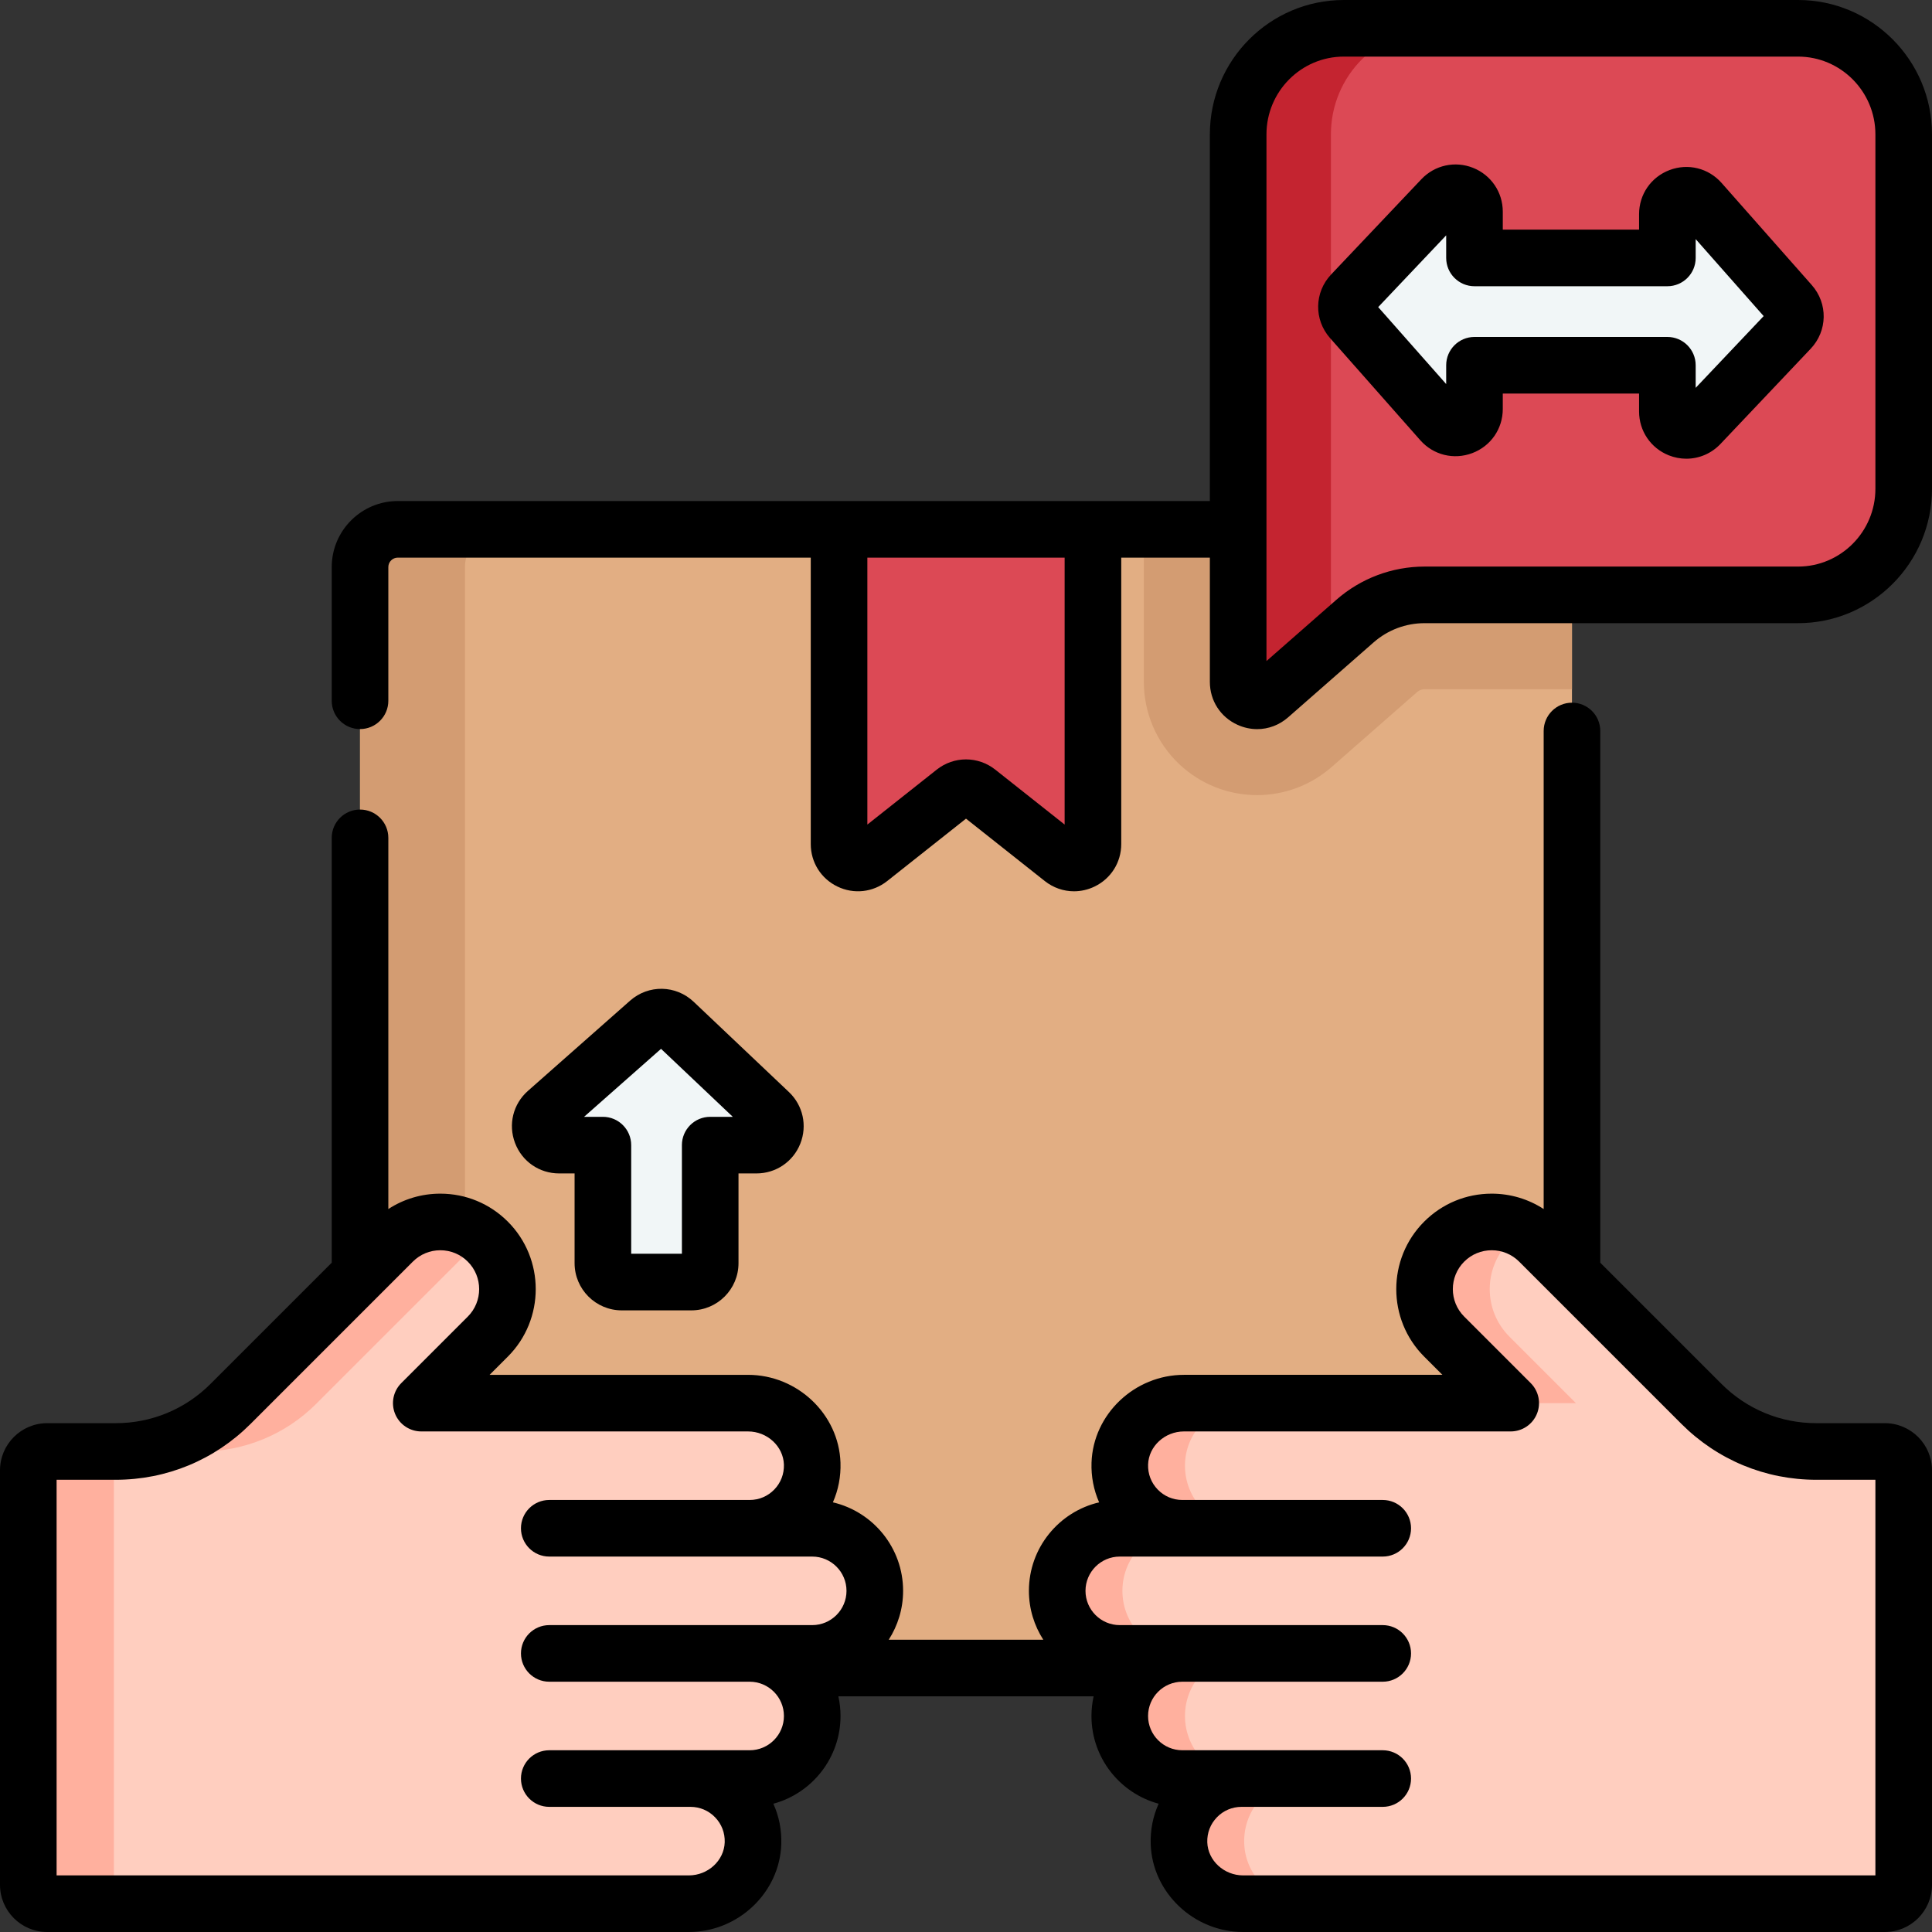 <?xml version="1.0" encoding="UTF-8" standalone="no"?>
<!DOCTYPE svg PUBLIC "-//W3C//DTD SVG 1.1//EN" "http://www.w3.org/Graphics/SVG/1.1/DTD/svg11.dtd">
<svg width="100%" height="100%" viewBox="0 0 512 512" version="1.1" xmlns="http://www.w3.org/2000/svg" xmlns:xlink="http://www.w3.org/1999/xlink" xml:space="preserve" xmlns:serif="http://www.serif.com/" style="fill-rule:evenodd;clip-rule:evenodd;stroke-linejoin:round;stroke-miterlimit:2;">
    <rect x="0" y="0" width="512" height="512" fill="#333333" stroke="none"/>
    <g>
        <g>
            <path d="M406.589,442.048L105.411,442.048C99.888,442.048 95.411,437.571 95.411,432.048L95.411,150.28C95.411,144.757 99.888,140.28 105.411,140.28L406.589,140.28C412.112,140.28 416.589,144.757 416.589,150.28L416.589,432.048C416.589,437.571 412.112,442.048 406.589,442.048Z" style="fill:rgb(226,174,131);fill-rule:nonzero;"/>
        </g>
        <g>
            <path d="M416.589,150.28C416.589,144.757 412.112,140.28 406.589,140.28L303.126,140.28L303.126,180.704C303.126,188.954 306.561,196.915 312.549,202.545C318.153,207.813 325.471,210.714 333.156,210.714C340.41,210.714 347.424,208.067 352.904,203.261L375.573,183.385C376.115,182.91 376.803,182.649 377.512,182.649L416.588,182.649L416.588,150.28L416.589,150.28Z" style="fill:rgb(211,156,114);fill-rule:nonzero;"/>
        </g>
        <g>
            <path d="M123.22,432.048L123.22,150.28C123.22,144.757 127.697,140.28 133.22,140.28L105.411,140.28C99.888,140.28 95.411,144.757 95.411,150.28L95.411,432.048C95.411,437.571 99.888,442.048 105.411,442.048L133.22,442.048C127.697,442.048 123.22,437.571 123.22,432.048Z" style="fill:rgb(211,156,114);fill-rule:nonzero;"/>
        </g>
        <g>
            <path d="M281.536,227.607L259.104,209.843C257.285,208.403 254.715,208.403 252.896,209.843L230.464,227.607C227.186,230.203 222.36,227.868 222.36,223.687L222.36,140.28L289.64,140.28L289.64,223.687C289.64,227.868 284.814,230.202 281.536,227.607Z" style="fill:rgb(220,73,85);fill-rule:nonzero;"/>
        </g>
        <g>
            <path d="M164.772,339.76L183.21,339.76C185.971,339.76 188.21,337.521 188.21,334.76L188.21,303.47L200.472,303.47C204.992,303.47 207.192,297.949 203.911,294.84L178.681,270.935C176.801,269.154 173.873,269.103 171.932,270.817L144.867,294.722C141.415,297.771 143.572,303.47 148.177,303.47L159.772,303.47L159.772,334.76C159.772,337.521 162.011,339.76 164.772,339.76Z" style="fill:rgb(241,246,247);fill-rule:nonzero;"/>
        </g>
        <g>
            <path d="M476.5,157.648L377.513,157.648C370.739,157.648 364.195,160.113 359.093,164.586L336.422,184.463C333.19,187.297 328.126,185.002 328.126,180.703L328.126,35.606C328.126,20.083 340.662,7.5 356.126,7.5L476.5,7.5C491.964,7.5 504.5,20.084 504.5,35.606L504.5,129.541C504.5,145.064 491.964,157.648 476.5,157.648Z" style="fill:rgb(220,73,85);fill-rule:nonzero;"/>
        </g>
        <g>
            <path d="M352.706,35.606C352.706,20.083 365.242,7.5 380.706,7.5L356.126,7.5C340.662,7.5 328.126,20.083 328.126,35.606L328.126,180.704C328.126,185.002 333.191,187.297 336.422,184.464L352.706,170.186L352.706,35.606Z" style="fill:rgb(196,36,48);fill-rule:nonzero;"/>
        </g>
        <g>
            <path d="M474.524,80.515L450.62,53.45C447.571,49.998 441.872,52.155 441.872,56.76L441.872,68.355L390.754,68.355L390.754,56.093C390.754,51.573 385.233,49.373 382.124,52.654L358.22,77.884C356.439,79.764 356.388,82.692 358.102,84.633L382.006,111.698C385.055,115.15 390.754,112.993 390.754,108.388L390.754,96.793L441.872,96.793L441.872,109.055C441.872,113.575 447.393,115.775 450.502,112.494L474.406,87.264C476.187,85.384 476.238,82.456 474.524,80.515Z" style="fill:rgb(241,246,247);fill-rule:nonzero;"/>
        </g>
        <g>
            <path d="M499.5,504.5C502.261,504.5 504.5,502.261 504.5,499.5L504.5,389.656C504.5,386.895 502.261,384.656 499.5,384.656L481.348,384.656C469.927,384.656 458.973,380.119 450.897,372.043L407.898,329.044C400.947,322.093 389.677,322.093 382.726,329.044C375.775,335.995 375.775,347.265 382.726,354.216L400.356,371.846L313.767,371.846C304.755,371.846 297.061,378.853 296.76,387.86C296.445,397.277 303.986,405.009 313.332,405.009L296.75,405.009C287.592,405.009 280.168,412.433 280.168,421.591C280.168,430.749 287.592,438.173 296.75,438.173L313.332,438.173C304.174,438.173 296.75,445.597 296.75,454.755C296.75,463.913 304.174,471.337 313.332,471.337L329.018,471.337C319.672,471.337 312.131,479.07 312.446,488.486C312.747,497.493 320.441,504.5 329.453,504.5L499.5,504.5Z" style="fill:rgb(255,206,191);fill-rule:nonzero;"/>
        </g>
        <g>
            <g>
                <path d="M400.357,371.846L417.637,371.846L400.007,354.216C393.056,347.265 393.056,335.995 400.007,329.044C401.206,327.845 402.541,326.867 403.953,326.081C397.181,322.314 388.479,323.292 382.727,329.044C375.776,335.995 375.776,347.265 382.727,354.216L400.357,371.846Z" style="fill:rgb(255,176,158);fill-rule:nonzero;"/>
            </g>
            <g>
                <path d="M329.726,488.486C329.411,479.069 336.952,471.337 346.298,471.337L330.612,471.337C321.454,471.337 314.03,463.913 314.03,454.755C314.03,445.597 321.454,438.173 330.612,438.173L314.03,438.173C304.872,438.173 297.448,430.749 297.448,421.591C297.448,412.433 304.872,405.009 314.03,405.009L330.612,405.009C321.266,405.009 313.725,397.276 314.04,387.86C314.341,378.853 322.035,371.846 331.047,371.846L313.767,371.846C304.755,371.846 297.061,378.853 296.76,387.86C296.445,397.277 303.986,405.009 313.332,405.009L296.75,405.009C287.592,405.009 280.168,412.433 280.168,421.591C280.168,430.749 287.592,438.173 296.75,438.173L313.332,438.173C304.174,438.173 296.75,445.597 296.75,454.755C296.75,463.913 304.174,471.337 313.332,471.337L329.018,471.337C319.672,471.337 312.131,479.07 312.446,488.486C312.747,497.493 320.441,504.5 329.453,504.5L346.733,504.5C337.721,504.5 330.027,497.493 329.726,488.486Z" style="fill:rgb(255,176,158);fill-rule:nonzero;"/>
            </g>
        </g>
        <g>
            <path d="M12.5,504.5C9.739,504.5 7.5,502.261 7.5,499.5L7.5,389.656C7.5,386.895 9.739,384.656 12.5,384.656L30.652,384.656C42.073,384.656 53.027,380.119 61.103,372.043L104.102,329.044C111.053,322.093 122.323,322.093 129.274,329.044C136.225,335.995 136.225,347.265 129.274,354.216L111.644,371.846L198.233,371.846C207.245,371.846 214.939,378.853 215.24,387.86C215.554,397.277 208.014,405.009 198.668,405.009L215.25,405.009C224.408,405.009 231.832,412.433 231.832,421.591C231.832,430.749 224.408,438.173 215.25,438.173L198.668,438.173C207.826,438.173 215.25,445.597 215.25,454.755C215.25,463.913 207.826,471.337 198.668,471.337L182.982,471.337C192.328,471.337 199.869,479.07 199.554,488.486C199.253,497.493 191.559,504.5 182.547,504.5L12.5,504.5Z" style="fill:rgb(255,206,191);fill-rule:nonzero;"/>
        </g>
        <g>
            <path d="M30.18,499.5L30.18,389.656C30.18,386.895 32.419,384.656 35.18,384.656L53.332,384.656C64.753,384.656 75.707,380.119 83.783,372.043L126.782,329.044C127.182,328.644 127.601,328.272 128.028,327.918C121.035,322.122 110.653,322.494 104.102,329.044L61.103,372.043C53.027,380.119 42.073,384.656 30.652,384.656L12.5,384.656C9.739,384.656 7.5,386.895 7.5,389.656L7.5,499.5C7.5,502.261 9.739,504.5 12.5,504.5L35.18,504.5C32.419,504.5 30.18,502.261 30.18,499.5Z" style="fill:rgb(255,176,158);fill-rule:nonzero;"/>
        </g>
        <g>
            <path d="M164.772,347.26L183.21,347.26C190.103,347.26 195.71,341.653 195.71,334.76L195.71,310.97L200.472,310.97C205.62,310.97 210.179,307.88 212.084,303.097C213.989,298.314 212.806,292.936 209.069,289.396L183.839,265.491C179.107,261.008 171.854,260.88 166.967,265.197L139.902,289.102C135.971,292.575 134.63,297.989 136.486,302.894C138.342,307.8 142.931,310.97 148.177,310.97L152.272,310.97L152.272,334.76C152.272,341.652 157.879,347.26 164.772,347.26ZM175.183,277.953L194.199,295.97L188.211,295.97C184.069,295.97 180.711,299.328 180.711,303.47L180.711,332.26L167.273,332.26L167.273,303.47C167.273,299.328 163.915,295.97 159.773,295.97L154.785,295.97L175.183,277.953Z" style="fill-rule:nonzero;"/>
            <path d="M476.5,0L356.126,0C336.551,0 320.626,15.973 320.626,35.606L320.626,132.779L105.411,132.779C95.762,132.779 87.911,140.63 87.911,150.279L87.911,185.713C87.911,189.855 91.269,193.213 95.411,193.213C99.553,193.213 102.911,189.855 102.911,185.713L102.911,150.28C102.911,148.902 104.033,147.78 105.411,147.78L214.86,147.78L214.86,223.687C214.86,228.522 217.564,232.834 221.917,234.939C226.269,237.044 231.329,236.488 235.121,233.485L256,216.951L276.879,233.486C279.146,235.281 281.866,236.202 284.618,236.202C286.468,236.202 288.332,235.785 290.082,234.939C294.435,232.834 297.139,228.522 297.139,223.687L297.139,147.78L320.625,147.78L320.625,180.704C320.625,185.675 323.438,190.038 327.966,192.09C329.651,192.853 331.418,193.227 333.168,193.227C336.121,193.227 339.019,192.161 341.366,190.102L364.037,170.225C367.771,166.951 372.557,165.147 377.512,165.147L476.5,165.147C496.075,165.147 512,149.174 512,129.541L512,35.606C512,15.973 496.075,0 476.5,0ZM282.14,218.518L263.759,203.962C259.19,200.345 252.808,200.345 248.239,203.963L229.859,218.518L229.859,147.78L282.139,147.78L282.139,218.518L282.14,218.518ZM497,129.542C497,140.904 487.804,150.148 476.5,150.148L377.513,150.148C368.917,150.148 360.62,153.273 354.149,158.947L335.627,175.187L335.627,35.606C335.627,24.244 344.823,15 356.127,15L476.5,15C487.804,15 497,24.244 497,35.606L497,129.542Z" style="fill-rule:nonzero;"/>
            <path d="M456.241,48.485C452.769,44.553 447.354,43.212 442.449,45.068C437.543,46.924 434.372,51.514 434.372,56.759L434.372,60.854L398.254,60.854L398.254,56.092C398.254,50.944 395.164,46.386 390.381,44.48C385.6,42.575 380.221,43.757 376.68,47.495L352.775,72.724C348.291,77.457 348.164,84.711 352.48,89.596L376.385,116.661C379.858,120.593 385.273,121.934 390.177,120.077C395.083,118.221 398.253,113.632 398.253,108.386L398.253,104.291L434.371,104.291L434.371,109.053C434.371,114.201 437.461,118.759 442.243,120.665C443.76,121.269 445.337,121.563 446.896,121.563C450.252,121.563 453.527,120.202 455.945,117.65L479.849,92.421C484.333,87.688 484.46,80.435 480.144,75.549L456.241,48.485ZM449.372,102.782L449.372,96.793C449.372,92.651 446.014,89.293 441.872,89.293L390.754,89.293C386.612,89.293 383.254,92.651 383.254,96.793L383.254,101.781L365.237,81.383L383.254,62.367L383.254,68.355C383.254,72.497 386.612,75.855 390.754,75.855L441.872,75.855C446.014,75.855 449.372,72.497 449.372,68.355L449.372,63.367L467.389,83.766L449.372,102.782Z" style="fill-rule:nonzero;"/>
            <path d="M499.5,377.156L481.348,377.156C471.848,377.156 462.917,373.457 456.2,366.739L424.089,334.628L424.089,193.72C424.089,189.578 420.731,186.22 416.589,186.22C412.447,186.22 409.089,189.578 409.089,193.72L409.089,320.408C405.024,317.758 400.279,316.331 395.312,316.331C388.555,316.331 382.201,318.963 377.423,323.741C367.559,333.605 367.559,349.655 377.423,359.519L382.25,364.346L313.768,364.346C300.685,364.346 289.694,374.782 289.266,387.609C289.142,391.296 289.84,394.872 291.279,398.136C280.628,400.62 272.671,410.194 272.671,421.591C272.671,426.361 274.08,430.802 276.482,434.548L235.521,434.548C237.923,430.803 239.332,426.362 239.332,421.591C239.332,410.195 231.374,400.621 220.724,398.137C222.163,394.873 222.86,391.297 222.737,387.61C222.309,374.783 211.317,364.347 198.235,364.347L129.75,364.347L134.578,359.52C144.441,349.655 144.441,333.605 134.578,323.742C129.8,318.964 123.446,316.332 116.689,316.332C111.722,316.332 106.977,317.758 102.912,320.409L102.912,222.04C102.912,217.898 99.554,214.54 95.412,214.54C91.27,214.54 87.912,217.898 87.912,222.04L87.912,334.629L55.8,366.74C49.083,373.457 40.152,377.157 30.652,377.157L12.5,377.157C5.607,377.157 -0,382.764 -0,389.657L-0,499.5C-0,506.393 5.607,512 12.5,512L182.547,512C195.63,512 206.621,501.564 207.049,488.736C207.175,484.972 206.446,481.324 204.945,478.006C215.189,475.237 222.748,465.862 222.748,454.755C222.748,452.967 222.548,451.226 222.177,449.548L289.82,449.548C289.449,451.225 289.249,452.967 289.249,454.755C289.249,465.862 296.808,475.237 307.052,478.006C305.551,481.324 304.823,484.972 304.948,488.736C305.376,501.564 316.368,512 329.45,512L499.5,512C506.393,512 512,506.393 512,499.5L512,389.656C512,382.764 506.393,377.156 499.5,377.156ZM198.667,463.836L145.56,463.836C141.418,463.836 138.06,467.194 138.06,471.336C138.06,475.478 141.418,478.836 145.56,478.836L182.981,478.836C185.464,478.836 187.783,479.819 189.51,481.606C191.236,483.39 192.14,485.745 192.057,488.235C191.895,493.068 187.629,497 182.546,497L15,497L15,392.156L30.652,392.156C44.158,392.156 56.856,386.896 66.406,377.346L109.405,334.347C111.35,332.402 113.936,331.33 116.687,331.33C119.438,331.33 122.024,332.401 123.97,334.347C127.986,338.363 127.985,344.897 123.97,348.912L106.34,366.542C104.195,368.687 103.553,371.913 104.714,374.715C105.875,377.518 108.61,379.345 111.643,379.345L198.232,379.345C203.315,379.345 207.582,383.277 207.743,388.109C207.826,390.6 206.921,392.955 205.196,394.739C203.469,396.525 201.151,397.508 198.667,397.508L145.56,397.508C141.418,397.508 138.06,400.866 138.06,405.008C138.06,409.15 141.418,412.508 145.56,412.508L215.249,412.508C220.256,412.508 224.331,416.582 224.331,421.59C224.331,426.598 220.257,430.672 215.249,430.672L145.56,430.672C141.418,430.672 138.06,434.03 138.06,438.172C138.06,442.314 141.418,445.672 145.56,445.672L198.667,445.672C203.674,445.672 207.749,449.746 207.749,454.754C207.749,459.762 203.675,463.836 198.667,463.836ZM497,497L329.453,497C324.37,497 320.103,493.068 319.942,488.235C319.859,485.744 320.764,483.39 322.489,481.606C324.216,479.82 326.535,478.836 329.018,478.836L366.439,478.836C370.581,478.836 373.939,475.478 373.939,471.336C373.939,467.194 370.581,463.836 366.439,463.836L313.332,463.836C308.325,463.836 304.25,459.762 304.25,454.754C304.25,449.746 308.324,445.672 313.332,445.672L366.439,445.672C370.581,445.672 373.939,442.314 373.939,438.172C373.939,434.03 370.581,430.672 366.439,430.672L296.75,430.672C291.743,430.672 287.668,426.598 287.668,421.59C287.668,416.582 291.742,412.508 296.75,412.508L366.439,412.508C370.581,412.508 373.939,409.15 373.939,405.008C373.939,400.866 370.581,397.508 366.439,397.508L313.332,397.508C310.849,397.508 308.53,396.525 306.803,394.739C305.077,392.955 304.173,390.6 304.256,388.109C304.418,383.276 308.684,379.345 313.767,379.345L400.356,379.345C403.39,379.345 406.124,377.518 407.285,374.715C408.446,371.912 407.804,368.687 405.659,366.542L388.029,348.912C384.013,344.896 384.013,338.362 388.029,334.347C389.974,332.402 392.561,331.33 395.312,331.33C398.063,331.33 400.649,332.401 402.595,334.347L445.594,377.346C455.144,386.896 467.842,392.156 481.348,392.156L497,392.156L497,497Z" style="fill-rule:nonzero;"/>
        </g>
    </g>
</svg>
